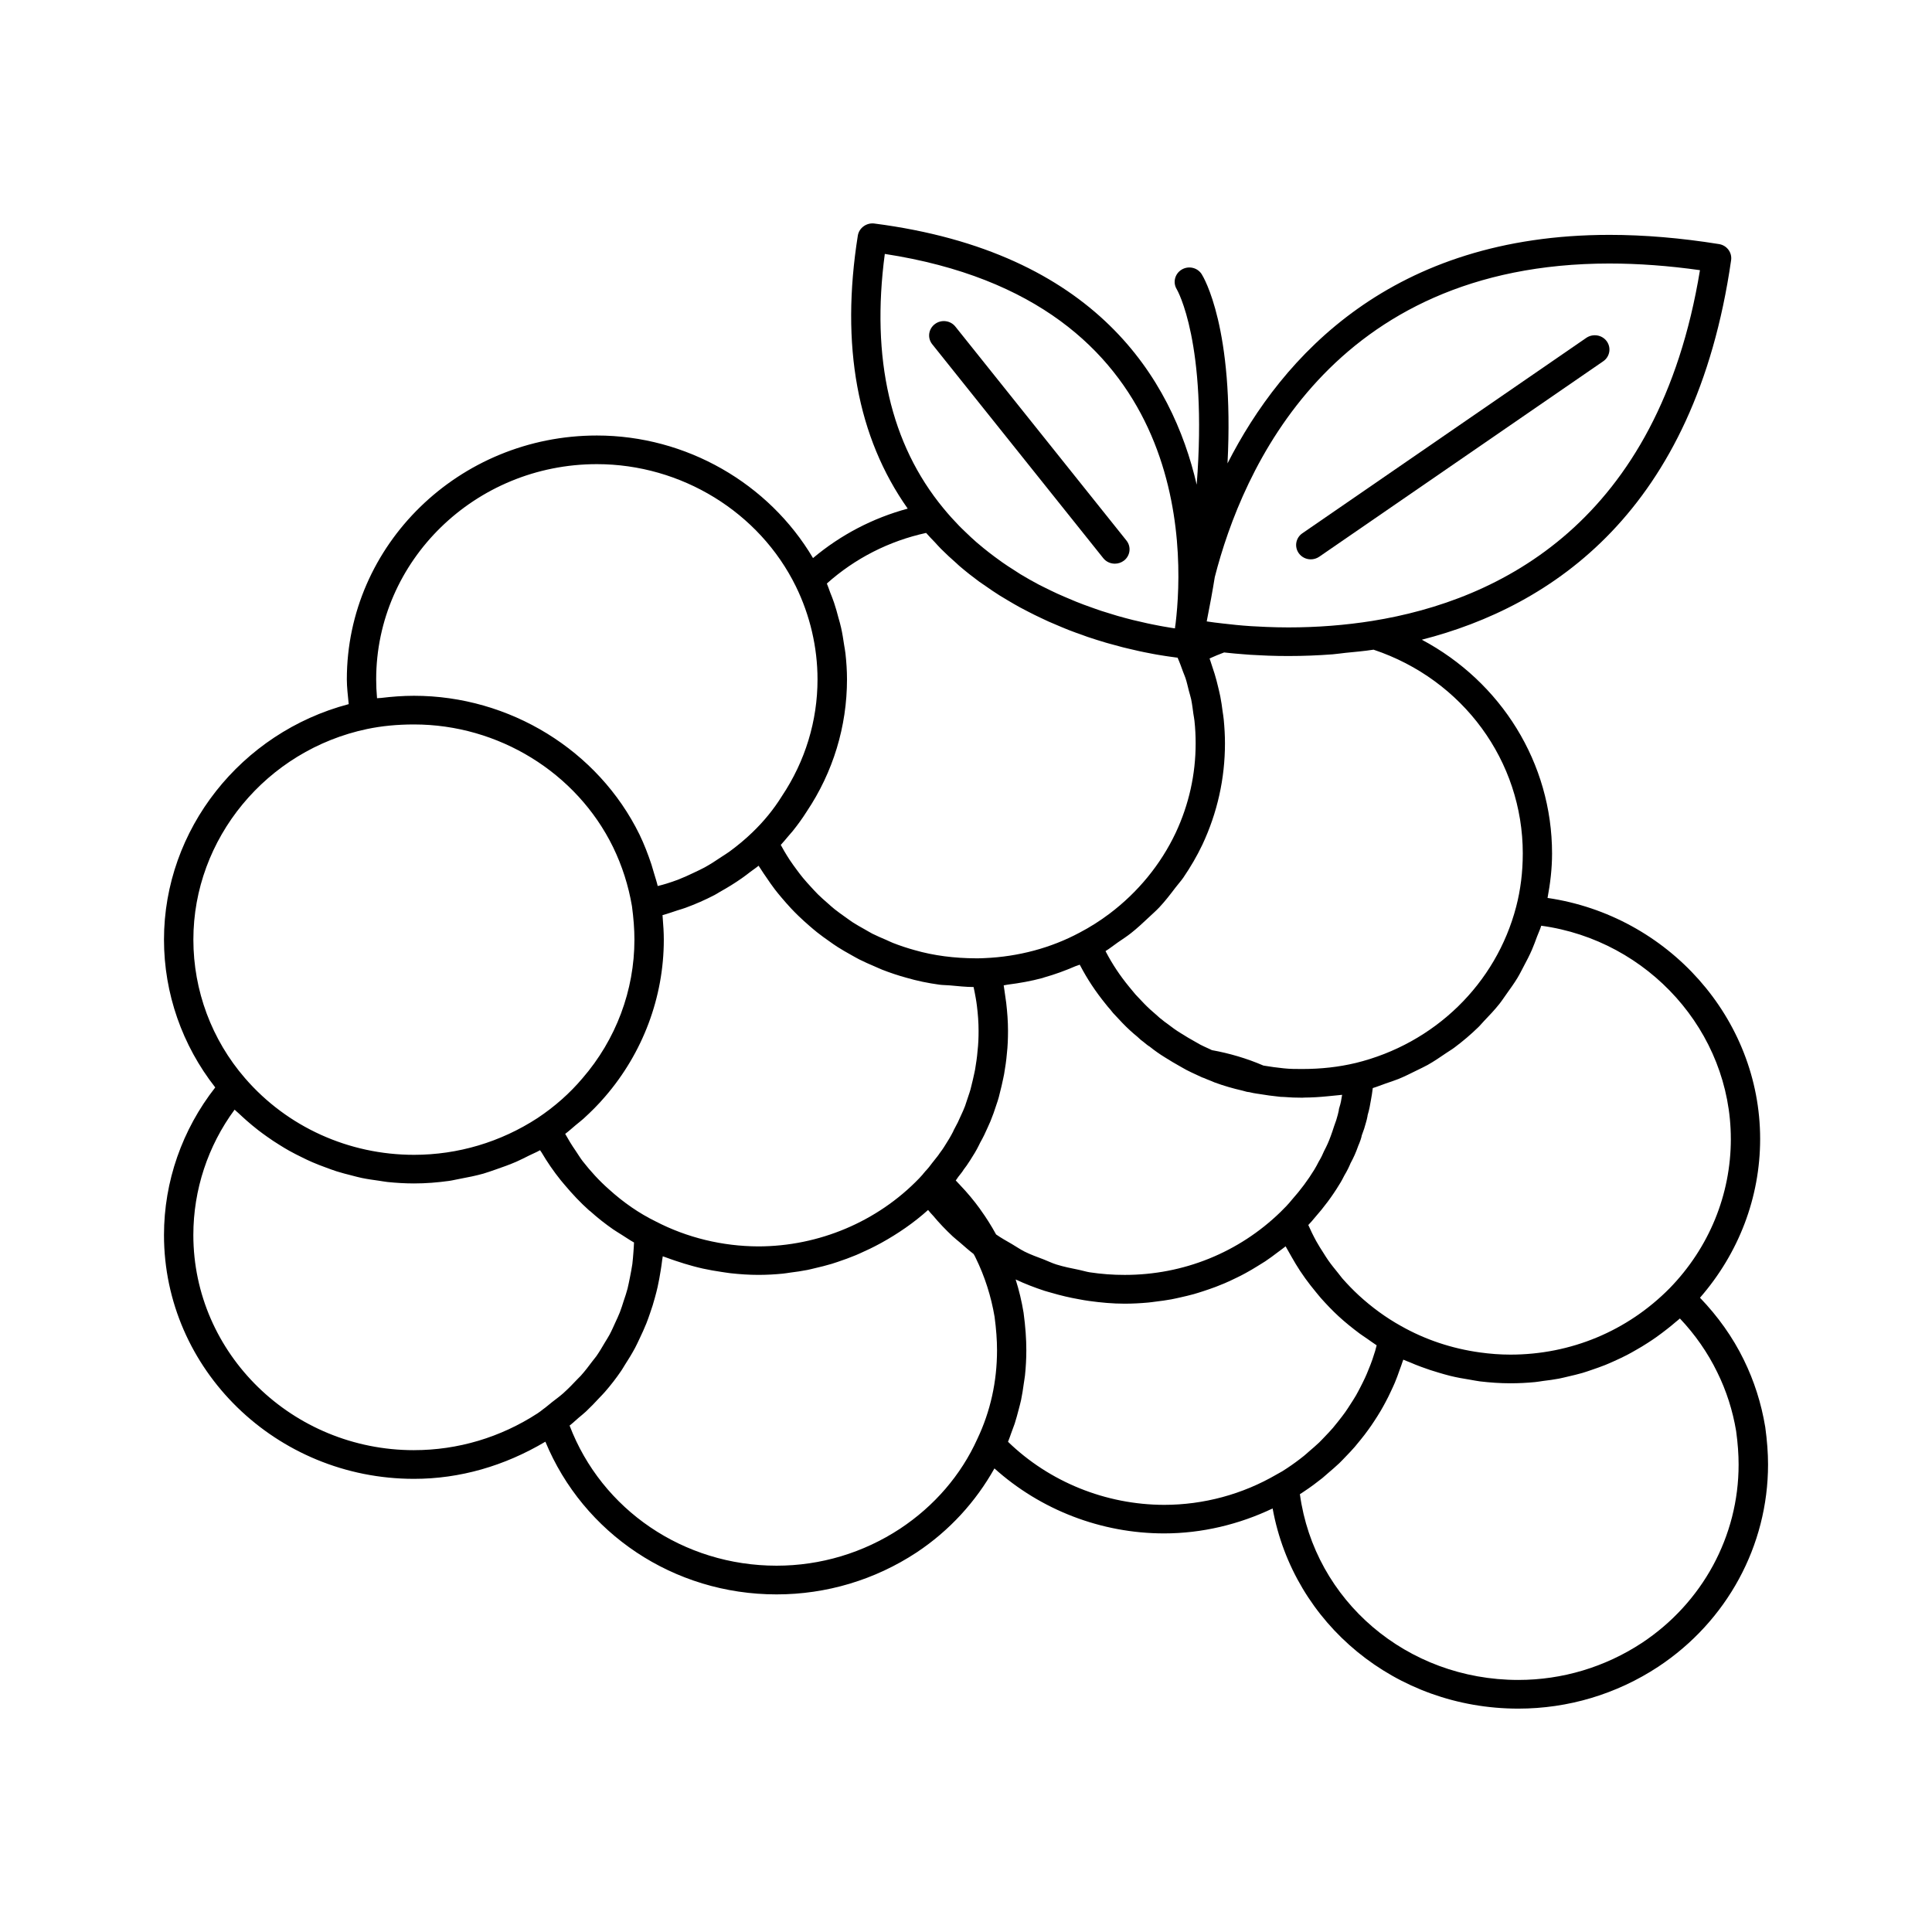 <?xml version="1.0" encoding="UTF-8"?>
<!-- Uploaded to: SVG Find, www.svgfind.com, Generator: SVG Find Mixer Tools -->
<svg fill="#000000" width="800px" height="800px" version="1.1" viewBox="144 144 512 512" xmlns="http://www.w3.org/2000/svg">
 <g>
  <path d="m611.8 522.14c-1.031-6.234-2.945-12.227-5.684-17.797-2.898-5.953-6.894-11.547-11.602-16.43 10.266-11.785 15.941-26.559 15.941-42.09 0-31.961-24.426-59.191-56.34-63.859 0.715-3.809 1.195-7.715 1.195-11.77 0-24.016-13.516-45.484-34.512-56.664 34.328-8.785 72.367-33.906 81.965-100.58 0.293-2.039-1.141-3.938-3.211-4.266-10.078-1.621-19.828-2.441-29.008-2.441-57.582 0-86.727 32.047-101.24 60.559 1.844-35.816-6.367-49.398-6.848-50.145-1.125-1.762-3.488-2.305-5.312-1.203-1.801 1.086-2.394 3.418-1.289 5.203 0.109 0.172 8.203 14.184 5.281 51.789-6.496-28.047-26.758-61.637-85.441-69.211-2.016-0.262-4.023 1.133-4.359 3.18-4.644 29.215-0.117 53.492 13.219 72.375-9.266 2.504-17.758 6.949-25.098 13.105-11.723-19.82-33.621-32.48-57.277-32.48-36.543 0-66.266 28.992-66.266 64.621 0 2.039 0.277 4.328 0.496 6.566-28.547 7.523-48.953 33.219-48.953 62.406 0 14.25 4.824 28.008 13.586 39.172-8.758 11.172-13.586 24.906-13.586 39.109 0 35.629 29.727 64.621 66.258 64.621 12.156 0 23.953-3.402 34.816-9.848 10.066 24.332 33.992 40.469 61.262 40.469 13.219 0 26.055-3.84 37.102-11.109 8.746-5.793 15.719-13.492 20.641-22.277 12.203 10.98 28.285 17.223 44.965 17.223 10.035 0 19.867-2.379 28.758-6.613 5.559 30.594 32.598 53.047 65.109 53.047 13.219 0 26.031-3.832 37.078-11.098 18.223-12.047 29.102-32.082 29.102-53.598 0-3.039-0.242-6.258-0.746-9.965zm-9.109-76.32c0 14.785-5.769 28.852-16.23 39.59-11.195 11.328-26.184 17.578-42.18 17.578-2.738 0-5.434-0.211-8.109-0.582-7.375-1.016-14.477-3.371-20.898-7.008-3.984-2.211-7.746-4.961-11.211-8.148-1.52-1.41-2.953-2.891-4.305-4.426-0.41-0.48-0.77-0.992-1.164-1.473-0.891-1.102-1.793-2.195-2.598-3.352-0.441-0.613-0.82-1.258-1.227-1.891-0.684-1.062-1.371-2.133-1.977-3.234-0.395-0.707-0.746-1.434-1.109-2.148-0.332-0.684-0.652-1.379-0.969-2.086 0.59-0.621 1.148-1.242 1.652-1.875 2.488-2.809 4.715-5.801 6.535-8.809 0.559-0.852 1.031-1.785 1.371-2.457 0.723-1.188 1.301-2.402 1.637-3.234 0.797-1.465 1.418-2.844 1.961-4.394 0.016-0.055 0.031-0.102 0.047-0.141 0.496-1.117 0.875-2.234 0.969-2.844 0.473-1.219 0.867-2.434 1.109-3.41 0.164-0.527 0.293-1.07 0.418-1.715l-0.016-0.008c0.031-0.109 0.047-0.195 0.062-0.316 0.395-1.301 0.637-2.598 0.844-3.871 0.195-1.047 0.371-2.125 0.496-3.219 1.18-0.348 2.289-0.82 3.449-1.219 1.125-0.395 2.281-0.754 3.379-1.195 1.621-0.66 3.188-1.457 4.754-2.227 0.992-0.496 1.992-0.945 2.953-1.48 1.73-0.969 3.336-2.078 4.969-3.188 0.699-0.488 1.449-0.898 2.125-1.418 2.234-1.668 4.352-3.465 6.336-5.398 0.551-0.52 1.008-1.125 1.535-1.66 1.418-1.473 2.809-2.945 4.078-4.543 0.676-0.852 1.258-1.77 1.898-2.652 0.984-1.379 1.984-2.754 2.867-4.211 0.621-1.023 1.141-2.102 1.699-3.148 0.762-1.426 1.504-2.844 2.141-4.32 0.496-1.141 0.922-2.32 1.355-3.496 0.363-0.961 0.812-1.883 1.109-2.867 28.398 3.871 50.242 28.102 50.242 56.496zm-169.89 35.355c-0.953-0.148-1.883-0.457-2.816-0.645-2.055-0.418-4.094-0.82-6.07-1.441-1.125-0.355-2.18-0.875-3.281-1.309-1.73-0.66-3.473-1.273-5.125-2.102-1.148-0.582-2.219-1.324-3.328-1.977-1.418-0.828-2.859-1.613-4.211-2.566-1.258-2.305-2.652-4.504-4.172-6.606-0.047-0.062-0.078-0.141-0.125-0.195-1.59-2.188-3.312-4.25-5.148-6.172 0-0.016-0.016-0.023-0.031-0.031 0-0.016-0.016-0.023-0.016-0.031 0 0-0.016 0-0.016-0.008-0.395-0.426-0.789-0.852-1.18-1.258 0.227-0.316 0.465-0.629 0.637-0.914 0.59-0.738 1.242-1.551 1.434-1.93 0.543-0.668 0.984-1.332 1.73-2.473 0.914-1.402 1.738-2.785 2.281-3.906 0.047-0.062 0.363-0.754 0.41-0.828 0.762-1.332 1.449-2.762 1.992-4.031 0.473-0.984 0.922-2.047 1.543-3.762l1.07-3.18c0.234-0.738 0.426-1.402 0.543-1.977 0.363-1.363 0.668-2.715 0.953-4.078 0.016-0.055 0.227-1.062 0.227-1.109 0.309-1.801 0.59-3.684 0.73-5.422 0.227-1.961 0.301-4.008 0.301-6.055 0-2.465-0.188-4.922-0.473-7.383-0.094-0.707-0.195-1.418-0.301-2.117-0.141-0.844-0.211-1.684-0.371-2.535 0.355-0.039 0.684-0.156 1.055-0.195 3.117-0.395 6.195-0.938 9.188-1.746 0.18-0.055 0.348-0.125 0.512-0.172 2.844-0.797 5.59-1.812 8.266-2.969 0.371-0.156 0.762-0.234 1.125-0.402 0.047 0.086 0.094 0.164 0.141 0.242 1.852 3.551 4.078 6.91 6.754 10.203 0.418 0.535 0.82 1.023 1.203 1.434 0.473 0.637 1 1.25 1.496 1.73l1.73 1.844c1.289 1.34 2.723 2.652 3.922 3.613 0.637 0.629 1.309 1.18 1.645 1.395 0.637 0.535 1.289 1.062 1.621 1.227 1.309 1.055 2.691 2.031 4.062 2.867 1.324 0.859 2.715 1.645 4.109 2.441l1.566 0.883c0.922 0.488 1.852 0.906 2.762 1.324l0.961 0.457c0.016 0 0.031 0.008 0.047 0.016 0.141 0.07 0.27 0.141 0.41 0.188 0.195 0.07 0.41 0.148 0.637 0.227 0.34 0.148 0.637 0.301 1.008 0.426 0.25 0.102 0.559 0.211 0.891 0.355 0.227 0.094 0.457 0.188 0.781 0.332 2.371 0.875 4.887 1.605 7.422 2.18 0.797 0.262 1.418 0.379 1.73 0.387 0.73 0.172 1.52 0.348 2.039 0.402 0.047 0.008 0.094 0.016 0.141 0.023 0.031 0 0.047 0.008 0.062 0.008h0.031c2.039 0.348 4.07 0.621 6.047 0.82 0.277 0.031 0.543 0 0.836 0.031 1.652 0.141 3.281 0.195 4.969 0.195 0.164 0 0.34-0.031 0.496-0.031 2.039-0.016 4.016-0.133 6.008-0.332 0.875-0.078 1.777-0.156 2.66-0.262 0.441-0.062 0.906-0.07 1.348-0.141-0.016 0.055-0.016 0.109-0.016 0.164-0.172 1.094-0.348 2.125-0.691 3.156-0.109 0.293-0.164 0.605-0.18 0.914-0.016 0.062-0.031 0.133-0.047 0.18l-0.195 0.836c-0.234 0.953-0.543 1.906-1.016 3.156-0.262 0.867-0.574 1.73-0.883 2.59-0.031 0.078-0.062 0.148-0.094 0.227v0.016c-0.426 1.164-0.891 2.227-1.668 3.707-0.348 0.836-0.746 1.676-1.402 2.769-0.363 0.699-0.715 1.402-1.18 2.141-1.652 2.707-3.598 5.328-5.91 7.934-0.938 1.164-1.953 2.219-3.023 3.258-11.066 10.754-25.734 16.68-41.266 16.68-3.164 0.012-6.258-0.23-9.297-0.688zm-115.05-13.492c-4.328-2.117-8.492-4.977-12.391-8.516-2.566-2.258-4.863-4.785-6.957-7.461-0.684-0.883-1.242-1.859-1.883-2.785-0.992-1.426-1.883-2.906-2.738-4.434 0.969-0.723 1.852-1.535 2.785-2.32 0.676-0.559 1.379-1.102 2.031-1.676 2.039-1.859 3.984-3.793 5.731-5.848 10.035-11.609 15.586-26.387 15.586-41.621 0-1.867-0.125-3.801-0.293-5.801-0.031-0.242-0.016-0.465-0.047-0.707 1.34-0.348 2.629-0.828 3.938-1.25 0.715-0.234 1.449-0.426 2.141-0.684 2.637-0.969 5.203-2.086 7.699-3.387 0.496-0.25 0.945-0.566 1.434-0.844 1.992-1.102 3.938-2.305 5.816-3.621 0.762-0.527 1.488-1.094 2.211-1.652 0.73-0.559 1.504-1.055 2.219-1.652 0.18 0.293 0.395 0.566 0.559 0.852 0.473 0.754 0.969 1.48 1.48 2.211 0.746 1.102 1.48 2.18 2.289 3.234 0.559 0.723 1.141 1.426 1.73 2.125 0.836 0.992 1.691 1.961 2.566 2.906 0.637 0.668 1.273 1.324 1.945 1.969 0.93 0.898 1.883 1.762 2.859 2.606 0.699 0.598 1.379 1.195 2.109 1.77 1.023 0.812 2.086 1.574 3.156 2.32 0.73 0.52 1.465 1.047 2.219 1.527 1.148 0.738 2.34 1.41 3.535 2.078 0.746 0.418 1.48 0.844 2.234 1.234 1.355 0.684 2.731 1.281 4.125 1.875 0.668 0.285 1.309 0.598 1.977 0.859 2.086 0.812 4.219 1.527 6.406 2.125 2.801 0.82 5.738 1.426 8.746 1.836 0.898 0.125 1.852 0.102 2.785 0.188 2.062 0.188 4.109 0.418 6.258 0.434 0.188 0.984 0.426 1.953 0.574 2.938 0.109 0.66 0.227 1.332 0.301 2 0.277 2.219 0.449 4.457 0.449 6.684 0 1.762-0.062 3.519-0.277 5.352-0.125 1.66-0.395 3.312-0.652 4.902l-0.164 0.797c-0.27 1.219-0.527 2.449-0.891 3.816-0.109 0.488-0.227 0.906-0.402 1.441l-1.195 3.59c-0.316 0.836-0.684 1.676-1.125 2.598-0.496 1.164-1.062 2.34-1.684 3.441-0.125 0.211-0.277 0.504-0.355 0.746-0.637 1.242-1.34 2.441-2.371 4.031-0.301 0.465-0.574 0.891-1.242 1.77-0.332 0.535-0.797 1.07-1.309 1.723-0.18 0.262-0.41 0.504-0.605 0.762-0.543 0.746-1.109 1.48-1.883 2.281-0.031 0.031-0.031 0.07-0.062 0.086-0.18 0.211-0.379 0.441-0.395 0.457-0.109 0.164-0.227 0.301-0.418 0.504-0.172 0.195-0.41 0.449-0.738 0.805-11.043 11.453-26.582 18.012-42.645 18.012-9.473-0.039-18.848-2.305-27.172-6.625zm229.8-97.488c0 4.914-0.59 9.645-1.746 14.074-5.32 20.453-21.633 36.328-42.578 41.445h-0.02c-4.394 1.055-9.117 1.582-14.066 1.582-1.668 0-3.234 0.008-4.953-0.18-1.73-0.164-3.496-0.426-5.367-0.73l-0.016-0.008c-4.426-1.906-9.004-3.242-13.633-4.078l-0.746-0.355c-0.797-0.355-1.574-0.715-2.305-1.086l-1.418-0.805c-1.242-0.699-2.504-1.418-3.777-2.242-1.18-0.715-2.289-1.512-3.738-2.629-0.379-0.234-0.715-0.527-1.371-1.055-0.316-0.211-0.637-0.496-1.195-1.016-1.211-1.008-2.418-2.117-3.41-3.141l-1.836-1.938c-0.332-0.324-0.605-0.637-1.18-1.355-0.316-0.363-0.637-0.738-1.016-1.227-2.418-2.953-4.359-5.887-6.039-9.07-0.016-0.031-0.031-0.062-0.047-0.094-0.047-0.078-0.078-0.164-0.117-0.242 1.148-0.691 2.164-1.551 3.273-2.305 1.172-0.805 2.363-1.566 3.465-2.441 1.621-1.273 3.125-2.684 4.637-4.102 0.953-0.914 1.953-1.762 2.867-2.731 1.551-1.652 2.93-3.449 4.297-5.25 0.668-0.891 1.434-1.707 2.07-2.629 1.898-2.785 3.613-5.699 5.062-8.754 3.969-8.492 5.977-17.523 5.977-26.828 0-2.125-0.125-4.227-0.324-6.305-0.062-0.715-0.195-1.426-0.293-2.133-0.164-1.34-0.363-2.676-0.621-4-0.164-0.844-0.379-1.676-0.574-2.512-0.27-1.164-0.574-2.312-0.922-3.457-0.262-0.859-0.543-1.707-0.836-2.551-0.18-0.512-0.316-1.047-0.512-1.551 1.258-0.566 2.535-1.102 3.856-1.59 0.363 0.039 0.82 0.078 1.195 0.125 0.543 0.055 1.047 0.109 1.637 0.164 0.746 0.07 1.551 0.133 2.379 0.195 0.574 0.039 1.125 0.094 1.73 0.133 0.969 0.062 2.023 0.109 3.07 0.156 0.574 0.031 1.109 0.062 1.699 0.078 1.707 0.062 3.465 0.094 5.336 0.094 3.938 0 7.84-0.156 11.691-0.449 1.172-0.094 2.297-0.277 3.449-0.395 2.488-0.242 5-0.465 7.422-0.836 23.691 7.922 39.543 29.512 39.543 54.02zm23.012-156.36c7.598 0 15.633 0.59 23.945 1.762-11.012 66.953-53.113 87.535-86.797 92.945-7.188 1.148-14.672 1.73-22.27 1.73-2.055 0-3.984-0.055-5.801-0.125-1.418-0.055-2.785-0.125-4.055-0.203-1.449-0.094-2.769-0.203-3.969-0.324-1.195-0.117-2.266-0.234-3.188-0.348h-0.016-0.031c-1.801-0.195-3.328-0.402-4.59-0.59 0.812-4.078 1.535-7.996 2.141-11.754 7.195-28.113 30.711-83.094 104.63-83.094zm-192.08-2.543c80.871 12.43 79.461 77.988 77.059 97.969-0.109 0.652-0.18 1.219-0.156 1.258-0.117-0.016-0.203-0.023-0.332-0.039-0.242-0.039-0.512-0.086-0.762-0.117-0.559-0.086-1.18-0.188-1.836-0.309-0.348-0.062-0.699-0.125-1.078-0.195-0.652-0.117-1.355-0.262-2.086-0.41-0.426-0.086-0.836-0.164-1.289-0.27-0.867-0.18-1.777-0.402-2.723-0.629-0.348-0.078-0.684-0.156-1.047-0.242-1.273-0.324-2.629-0.676-4.031-1.078-0.457-0.133-0.922-0.285-1.395-0.426-0.977-0.293-1.977-0.598-3-0.93-0.605-0.203-1.227-0.426-1.852-0.645-0.922-0.324-1.867-0.652-2.801-1.008-0.668-0.25-1.34-0.512-2.023-0.789-0.977-0.395-1.961-0.812-2.945-1.242-0.652-0.285-1.309-0.551-1.961-0.859-1.227-0.566-2.473-1.172-3.723-1.801-0.418-0.211-0.836-0.402-1.258-0.629-1.613-0.852-3.219-1.77-4.832-2.738-0.574-0.348-1.141-0.738-1.715-1.109-1.078-0.676-2.141-1.371-3.188-2.109-0.652-0.457-1.309-0.938-1.945-1.418-0.984-0.723-1.945-1.488-2.914-2.266-0.621-0.52-1.258-1.039-1.883-1.574-1.008-0.883-1.992-1.801-2.969-2.754-0.512-0.504-1.047-0.992-1.559-1.52-1.434-1.48-2.824-3.008-4.164-4.644-0.031-0.031-0.062-0.062-0.086-0.102-13.988-16.977-19.199-39.633-15.508-67.375zm10.949 73.941c0.746 0.859 1.512 1.629 2.289 2.441 0.527 0.574 1.062 1.18 1.613 1.738 1.348 1.355 2.746 2.637 4.156 3.871 0.277 0.242 0.527 0.52 0.82 0.754 1.699 1.457 3.434 2.816 5.188 4.109 0.535 0.379 1.07 0.723 1.598 1.094 1.242 0.875 2.504 1.738 3.769 2.535 0.684 0.426 1.355 0.82 2.039 1.227 1.141 0.676 2.273 1.348 3.418 1.969 0.715 0.387 1.418 0.754 2.133 1.117 1.125 0.582 2.227 1.133 3.363 1.66 0.684 0.332 1.371 0.652 2.062 0.969 1.156 0.512 2.297 1 3.441 1.465 0.605 0.25 1.227 0.512 1.836 0.754 1.34 0.52 2.644 0.992 3.938 1.441 0.379 0.133 0.762 0.285 1.125 0.41 1.668 0.559 3.297 1.07 4.871 1.535 0.34 0.102 0.652 0.172 0.992 0.277 1.211 0.348 2.418 0.668 3.551 0.961 0.512 0.133 0.992 0.234 1.488 0.355 0.906 0.219 1.82 0.434 2.676 0.621 0.496 0.102 0.953 0.195 1.426 0.301 0.812 0.164 1.582 0.324 2.332 0.457 0.41 0.07 0.789 0.148 1.164 0.211 0.762 0.125 1.465 0.242 2.117 0.34 0.27 0.039 0.543 0.086 0.789 0.117 0.797 0.117 1.488 0.211 2.102 0.293 0.047 0 0.109 0.008 0.156 0.016 0.062 0.008 0.133 0.016 0.188 0.023 0.551 1.234 1.008 2.512 1.465 3.777 0.195 0.535 0.441 1.055 0.621 1.598 0.371 1.102 0.605 2.242 0.898 3.371 0.188 0.754 0.441 1.488 0.605 2.242 0.27 1.301 0.426 2.621 0.605 3.938 0.094 0.613 0.219 1.219 0.285 1.844 0.211 1.961 0.309 3.938 0.309 5.945 0 8.219-1.777 16.184-5.273 23.664-3.969 8.422-10.051 15.816-17.555 21.469-2.488 1.875-5.148 3.566-7.934 5.023l-0.031 0.016c-7.535 4.031-16.176 6.352-25.105 6.731-0.797 0.055-1.543 0.055-2.34 0.055-5.574-0.016-11.148-0.699-16.207-2.164-1.977-0.543-3.891-1.18-5.769-1.914-0.621-0.242-1.211-0.551-1.836-0.82-1.234-0.527-2.465-1.047-3.652-1.645-0.699-0.363-1.371-0.789-2.062-1.172-1.039-0.59-2.102-1.164-3.109-1.82-0.691-0.457-1.363-0.969-2.047-1.449-0.93-0.66-1.867-1.324-2.754-2.031-0.668-0.535-1.309-1.117-1.945-1.684-0.836-0.73-1.684-1.473-2.473-2.25-0.621-0.613-1.195-1.266-1.793-1.906-0.746-0.812-1.488-1.621-2.188-2.473-0.559-0.676-1.094-1.395-1.621-2.102-0.652-0.875-1.289-1.754-1.898-2.668-0.488-0.746-0.961-1.52-1.418-2.289-0.316-0.543-0.621-1.109-0.938-1.668 0.652-0.684 1.227-1.418 1.836-2.125 0.441-0.52 0.906-1.023 1.34-1.559 1.348-1.684 2.606-3.418 3.723-5.195 6.957-10.398 10.652-22.508 10.652-35.008 0-2.289-0.156-4.582-0.41-6.863-0.078-0.754-0.242-1.504-0.355-2.258-0.227-1.512-0.457-3.031-0.797-4.535-0.188-0.891-0.457-1.754-0.699-2.637-0.348-1.348-0.723-2.684-1.164-4-0.316-0.93-0.668-1.82-1.031-2.723-0.309-0.789-0.543-1.598-0.883-2.371 7.465-6.664 16.477-11.262 26.309-13.406zm-87.254-18.23c22.371 0 43.082 12.715 52.734 32.395 3.754 7.66 5.738 16.176 5.738 24.633 0 11.012-3.25 21.688-9.445 30.961-2.148 3.457-4.777 6.684-7.816 9.598-1.914 1.852-3.953 3.535-6.07 5.086-0.684 0.512-1.434 0.938-2.141 1.418-1.457 0.984-2.914 1.938-4.441 2.777-0.883 0.488-1.801 0.891-2.707 1.332-1.434 0.691-2.891 1.355-4.359 1.93-0.992 0.379-1.992 0.699-3 1.023-0.77 0.25-1.559 0.441-2.371 0.652-0.25-1.102-0.621-2.172-0.938-3.266-0.242-0.82-0.465-1.637-0.73-2.457-0.898-2.691-1.914-5.344-3.156-7.918-10.957-22.34-34.426-36.777-59.766-36.777-3.023 0-5.918 0.234-8.746 0.574-0.348 0.039-0.715 0.023-1.047 0.07-0.156-1.738-0.227-3.41-0.227-5 0.008-31.445 26.246-57.031 58.488-57.031zm-60.867 70.188c3.84-0.805 8.004-1.203 12.406-1.203 22.363 0 43.066 12.746 52.727 32.457 2.434 4.992 4.109 10.273 5.031 15.703 0.426 3.188 0.652 6.094 0.652 8.871 0 13.445-4.887 26.48-13.777 36.746-3.344 3.961-7.359 7.512-11.895 10.531-9.801 6.383-21.121 9.746-32.738 9.746-17.293 0-33.629-7.398-44.793-20.316-8.824-10.18-13.68-23.215-13.68-36.707-0.008-26.758 19.375-50.23 46.066-55.828zm12.406 191.12c-32.25 0-58.48-25.586-58.48-57.023 0-11.973 3.856-23.625 10.934-33.219 0.324 0.324 0.684 0.605 1.023 0.922 0.715 0.684 1.449 1.332 2.164 1.977 1.008 0.875 2.008 1.723 3.062 2.535 0.77 0.598 1.574 1.18 2.387 1.754 1.062 0.762 2.148 1.48 3.266 2.164 0.828 0.527 1.668 1.031 2.535 1.52 1.141 0.637 2.305 1.227 3.488 1.801 0.883 0.434 1.746 0.859 2.644 1.242 1.227 0.535 2.473 1.008 3.738 1.465 0.898 0.332 1.793 0.668 2.707 0.961 1.324 0.426 2.668 0.762 4.039 1.109 0.867 0.219 1.738 0.473 2.629 0.652 1.504 0.316 3.039 0.52 4.574 0.738 0.762 0.102 1.52 0.262 2.289 0.34 2.312 0.234 4.652 0.379 7.008 0.379 3.125 0 6.227-0.25 9.305-0.676 0.984-0.141 1.938-0.395 2.93-0.566 2.07-0.387 4.125-0.797 6.148-1.363 1.125-0.324 2.219-0.738 3.344-1.117 1.801-0.621 3.613-1.266 5.391-2.039 1.156-0.504 2.266-1.086 3.41-1.652 0.945-0.48 1.945-0.859 2.867-1.395 0.109 0.203 0.277 0.379 0.387 0.566 1.527 2.598 3.234 5.078 5.102 7.398 0.332 0.426 0.699 0.836 1.047 1.25 2.008 2.379 4.117 4.644 6.438 6.715 0.125 0.102 0.242 0.172 0.363 0.277 1.945 1.754 3.969 3.336 6.055 4.785 0.746 0.52 1.496 0.938 2.242 1.426 1.102 0.676 2.156 1.434 3.266 2.039-0.031 0.859-0.094 1.715-0.156 2.566-0.094 1.055-0.148 2.102-0.285 3.133-0.164 1.156-0.402 2.305-0.621 3.449-0.211 1.031-0.402 2.062-0.652 3.07-0.277 1.078-0.637 2.125-0.992 3.172-0.332 1.039-0.652 2.094-1.047 3.109-0.348 0.922-0.797 1.801-1.195 2.699-0.512 1.109-0.984 2.219-1.566 3.289-0.379 0.699-0.82 1.363-1.227 2.047-0.715 1.211-1.426 2.441-2.242 3.598-0.324 0.449-0.699 0.867-1.031 1.316-0.992 1.324-1.977 2.629-3.094 3.871-0.27 0.293-0.574 0.551-0.844 0.852-1.227 1.316-2.488 2.598-3.84 3.816-0.93 0.82-1.93 1.543-2.922 2.312-0.82 0.645-1.59 1.348-2.473 1.961-0.332 0.301-0.715 0.559-1.348 1-9.824 6.394-21.137 9.773-32.766 9.773zm128.82 20.805c-9.754 6.414-21.074 9.809-32.738 9.809-24.641 0-46.344-14.809-54.852-37.133 0.812-0.621 1.535-1.332 2.305-1.992 0.684-0.566 1.371-1.133 2.023-1.723 1.258-1.188 2.465-2.441 3.629-3.707 0.465-0.496 0.945-0.961 1.387-1.48 1.566-1.793 3.016-3.668 4.344-5.621 0.324-0.473 0.598-0.969 0.898-1.449 0.984-1.52 1.93-3.055 2.785-4.652 0.41-0.77 0.77-1.566 1.148-2.363 0.652-1.355 1.273-2.723 1.836-4.117 0.348-0.883 0.668-1.785 0.969-2.676 0.496-1.371 0.914-2.746 1.289-4.141 0.262-0.938 0.504-1.875 0.715-2.816 0.324-1.434 0.574-2.883 0.812-4.344 0.141-0.93 0.301-1.852 0.395-2.785 0.047-0.34 0.125-0.66 0.156-0.992 0.34 0.133 0.684 0.227 1.016 0.355 0.781 0.301 1.582 0.559 2.379 0.836 1.543 0.52 3.102 1.008 4.676 1.426 0.852 0.227 1.707 0.449 2.566 0.637 1.66 0.363 3.312 0.652 5 0.898 0.781 0.109 1.535 0.242 2.312 0.332 2.449 0.27 4.902 0.441 7.367 0.441 2.188 0 4.359-0.117 6.519-0.332 0.652-0.062 1.289-0.18 1.93-0.27 1.527-0.188 3.055-0.41 4.566-0.707 0.637-0.125 1.289-0.301 1.93-0.449 1.52-0.355 3.047-0.723 4.527-1.172 0.527-0.156 1.055-0.348 1.566-0.512 1.637-0.543 3.266-1.141 4.856-1.801 0.34-0.141 0.668-0.285 1.008-0.441 1.801-0.789 3.582-1.652 5.312-2.59 0.141-0.078 0.277-0.148 0.395-0.211 4.434-2.457 8.621-5.328 12.383-8.715 0.441 0.543 0.898 1.062 1.371 1.559 1.574 1.891 3.312 3.707 5.164 5.441 0.621 0.574 1.324 1.109 1.969 1.668 1.172 1.008 2.312 2.047 3.559 2.992 0.18 0.316 0.379 0.621 0.543 1.016 2.434 4.945 4.109 10.242 5.016 15.617 0.441 3.297 0.652 6.203 0.652 8.871 0 8.312-1.746 16.207-5.227 23.531-4.312 9.547-11.391 17.766-20.457 23.762zm28.598-23.023c0.324-0.746 0.551-1.512 0.836-2.273 0.324-0.836 0.637-1.684 0.93-2.535 0.41-1.258 0.738-2.535 1.078-3.816 0.211-0.82 0.441-1.637 0.621-2.473 0.301-1.434 0.512-2.891 0.715-4.344 0.094-0.715 0.234-1.426 0.316-2.148 0.227-2.188 0.355-4.418 0.355-6.66 0-3.008-0.227-6.227-0.73-9.965-0.496-3.008-1.195-5.953-2.102-8.809 2.465 1.164 5.031 2.141 7.629 3 0.605 0.195 1.227 0.348 1.836 0.527 2.434 0.715 4.902 1.301 7.414 1.738 0.844 0.164 1.699 0.309 2.543 0.426 3.133 0.434 6.281 0.73 9.484 0.73 2.094 0 4.172-0.117 6.227-0.301 0.684-0.055 1.34-0.172 2-0.25 1.387-0.164 2.754-0.348 4.117-0.598 0.781-0.141 1.551-0.332 2.32-0.496 1.227-0.277 2.449-0.559 3.652-0.891 0.805-0.227 1.59-0.488 2.387-0.738 1.148-0.379 2.305-0.77 3.434-1.195 0.797-0.301 1.566-0.621 2.348-0.945 1.109-0.48 2.195-0.992 3.289-1.527 0.746-0.363 1.488-0.73 2.219-1.141 1.094-0.59 2.172-1.227 3.234-1.891 0.668-0.418 1.355-0.82 2.008-1.25 1.125-0.746 2.195-1.551 3.289-2.379 0.551-0.426 1.133-0.82 1.676-1.258 0.141-0.125 0.301-0.211 0.441-0.34 0.141 0.25 0.293 0.496 0.426 0.754 0.371 0.691 0.762 1.355 1.156 2.039 0.691 1.25 1.457 2.481 2.242 3.699 0.457 0.668 0.914 1.34 1.387 2.008 0.875 1.219 1.82 2.41 2.777 3.574 0.465 0.551 0.898 1.117 1.371 1.652 1.48 1.66 3.016 3.273 4.652 4.785 1.793 1.652 3.691 3.172 5.621 4.613 0.621 0.465 1.273 0.867 1.914 1.316 0.867 0.59 1.699 1.227 2.582 1.793-0.125 0.473-0.242 0.953-0.379 1.434-0.227 0.77-0.48 1.543-0.746 2.312-0.309 0.891-0.652 1.777-1.023 2.66-0.285 0.746-0.605 1.488-0.938 2.211-0.402 0.867-0.836 1.723-1.273 2.574-0.371 0.699-0.73 1.41-1.125 2.094-0.496 0.844-1.023 1.66-1.551 2.473-0.426 0.652-0.836 1.316-1.289 1.945-0.574 0.82-1.211 1.613-1.836 2.41-0.473 0.582-0.93 1.18-1.418 1.754-0.699 0.82-1.441 1.582-2.18 2.356-0.496 0.504-0.961 1.031-1.48 1.527-0.867 0.82-1.777 1.605-2.707 2.394-0.457 0.387-0.875 0.805-1.34 1.164-1.426 1.141-2.883 2.211-4.426 3.234-0.828 0.582-1.73 1.109-2.777 1.668-9.035 5.273-19.355 8.07-29.852 8.07-15.473-0.035-30.398-6.09-41.355-16.715zm167.96 53.309c-9.754 6.406-21.074 9.801-32.73 9.801-29.551 0-54.02-20.996-57.883-49.23 0.387-0.227 0.746-0.473 1.094-0.715 1.707-1.125 3.312-2.32 4.879-3.566 0.527-0.434 1.031-0.906 1.559-1.355 0.992-0.844 1.977-1.691 2.922-2.582 0.574-0.559 1.125-1.148 1.684-1.73 0.82-0.844 1.621-1.684 2.387-2.566 0.543-0.629 1.078-1.289 1.598-1.945 0.715-0.875 1.395-1.762 2.047-2.676 0.504-0.691 0.977-1.387 1.449-2.102 0.621-0.93 1.211-1.875 1.777-2.824 0.434-0.73 0.836-1.465 1.227-2.195 0.551-1 1.039-2.016 1.52-3.047 0.348-0.746 0.699-1.48 1.016-2.234 0.465-1.102 0.867-2.211 1.258-3.344 0.262-0.715 0.535-1.426 0.762-2.148 0.078-0.203 0.164-0.41 0.227-0.621 0.59 0.277 1.211 0.48 1.801 0.73 0.969 0.426 1.961 0.82 2.945 1.18 1.551 0.582 3.125 1.102 4.731 1.566 0.984 0.285 1.945 0.574 2.945 0.82 1.762 0.434 3.543 0.746 5.336 1.031 0.859 0.141 1.699 0.324 2.566 0.434 2.668 0.316 5.359 0.504 8.062 0.504 2.18 0 4.344-0.109 6.504-0.316 0.715-0.07 1.426-0.195 2.133-0.301 1.434-0.172 2.844-0.355 4.227-0.621 0.828-0.156 1.652-0.379 2.473-0.566 1.242-0.293 2.504-0.574 3.738-0.938 0.844-0.242 1.684-0.551 2.535-0.836 1.164-0.402 2.32-0.797 3.457-1.25 0.852-0.34 1.691-0.715 2.504-1.086 1.117-0.496 2.203-1.016 3.281-1.566 0.82-0.426 1.629-0.875 2.418-1.34 1.055-0.59 2.086-1.211 3.102-1.875 0.797-0.496 1.551-1.023 2.312-1.551 0.984-0.707 1.961-1.434 2.914-2.188 0.73-0.574 1.465-1.164 2.172-1.785 0.379-0.332 0.789-0.613 1.148-0.953 4.016 4.234 7.391 9.086 9.887 14.227 2.434 4.914 4.117 10.211 5.016 15.617 0.449 3.273 0.652 6.172 0.652 8.863 0.023 18.98-9.582 36.652-25.648 47.281z"/>
  <path d="m491.37 292.23c0.77 0 1.559-0.227 2.242-0.691l75.258-51.797c1.762-1.203 2.172-3.582 0.945-5.289-1.234-1.723-3.668-2.109-5.422-0.922l-75.258 51.797c-1.762 1.211-2.164 3.582-0.938 5.289 0.758 1.055 1.953 1.613 3.172 1.613z"/>
  <path d="m439.45 293.38c0.844 0 1.684-0.262 2.402-0.805 1.684-1.289 1.992-3.676 0.668-5.328l-45.336-56.695c-1.316-1.66-3.777-1.945-5.449-0.652-1.699 1.289-2.008 3.676-0.684 5.328l45.328 56.695c0.773 0.961 1.906 1.457 3.07 1.457z"/>
 </g>
</svg>